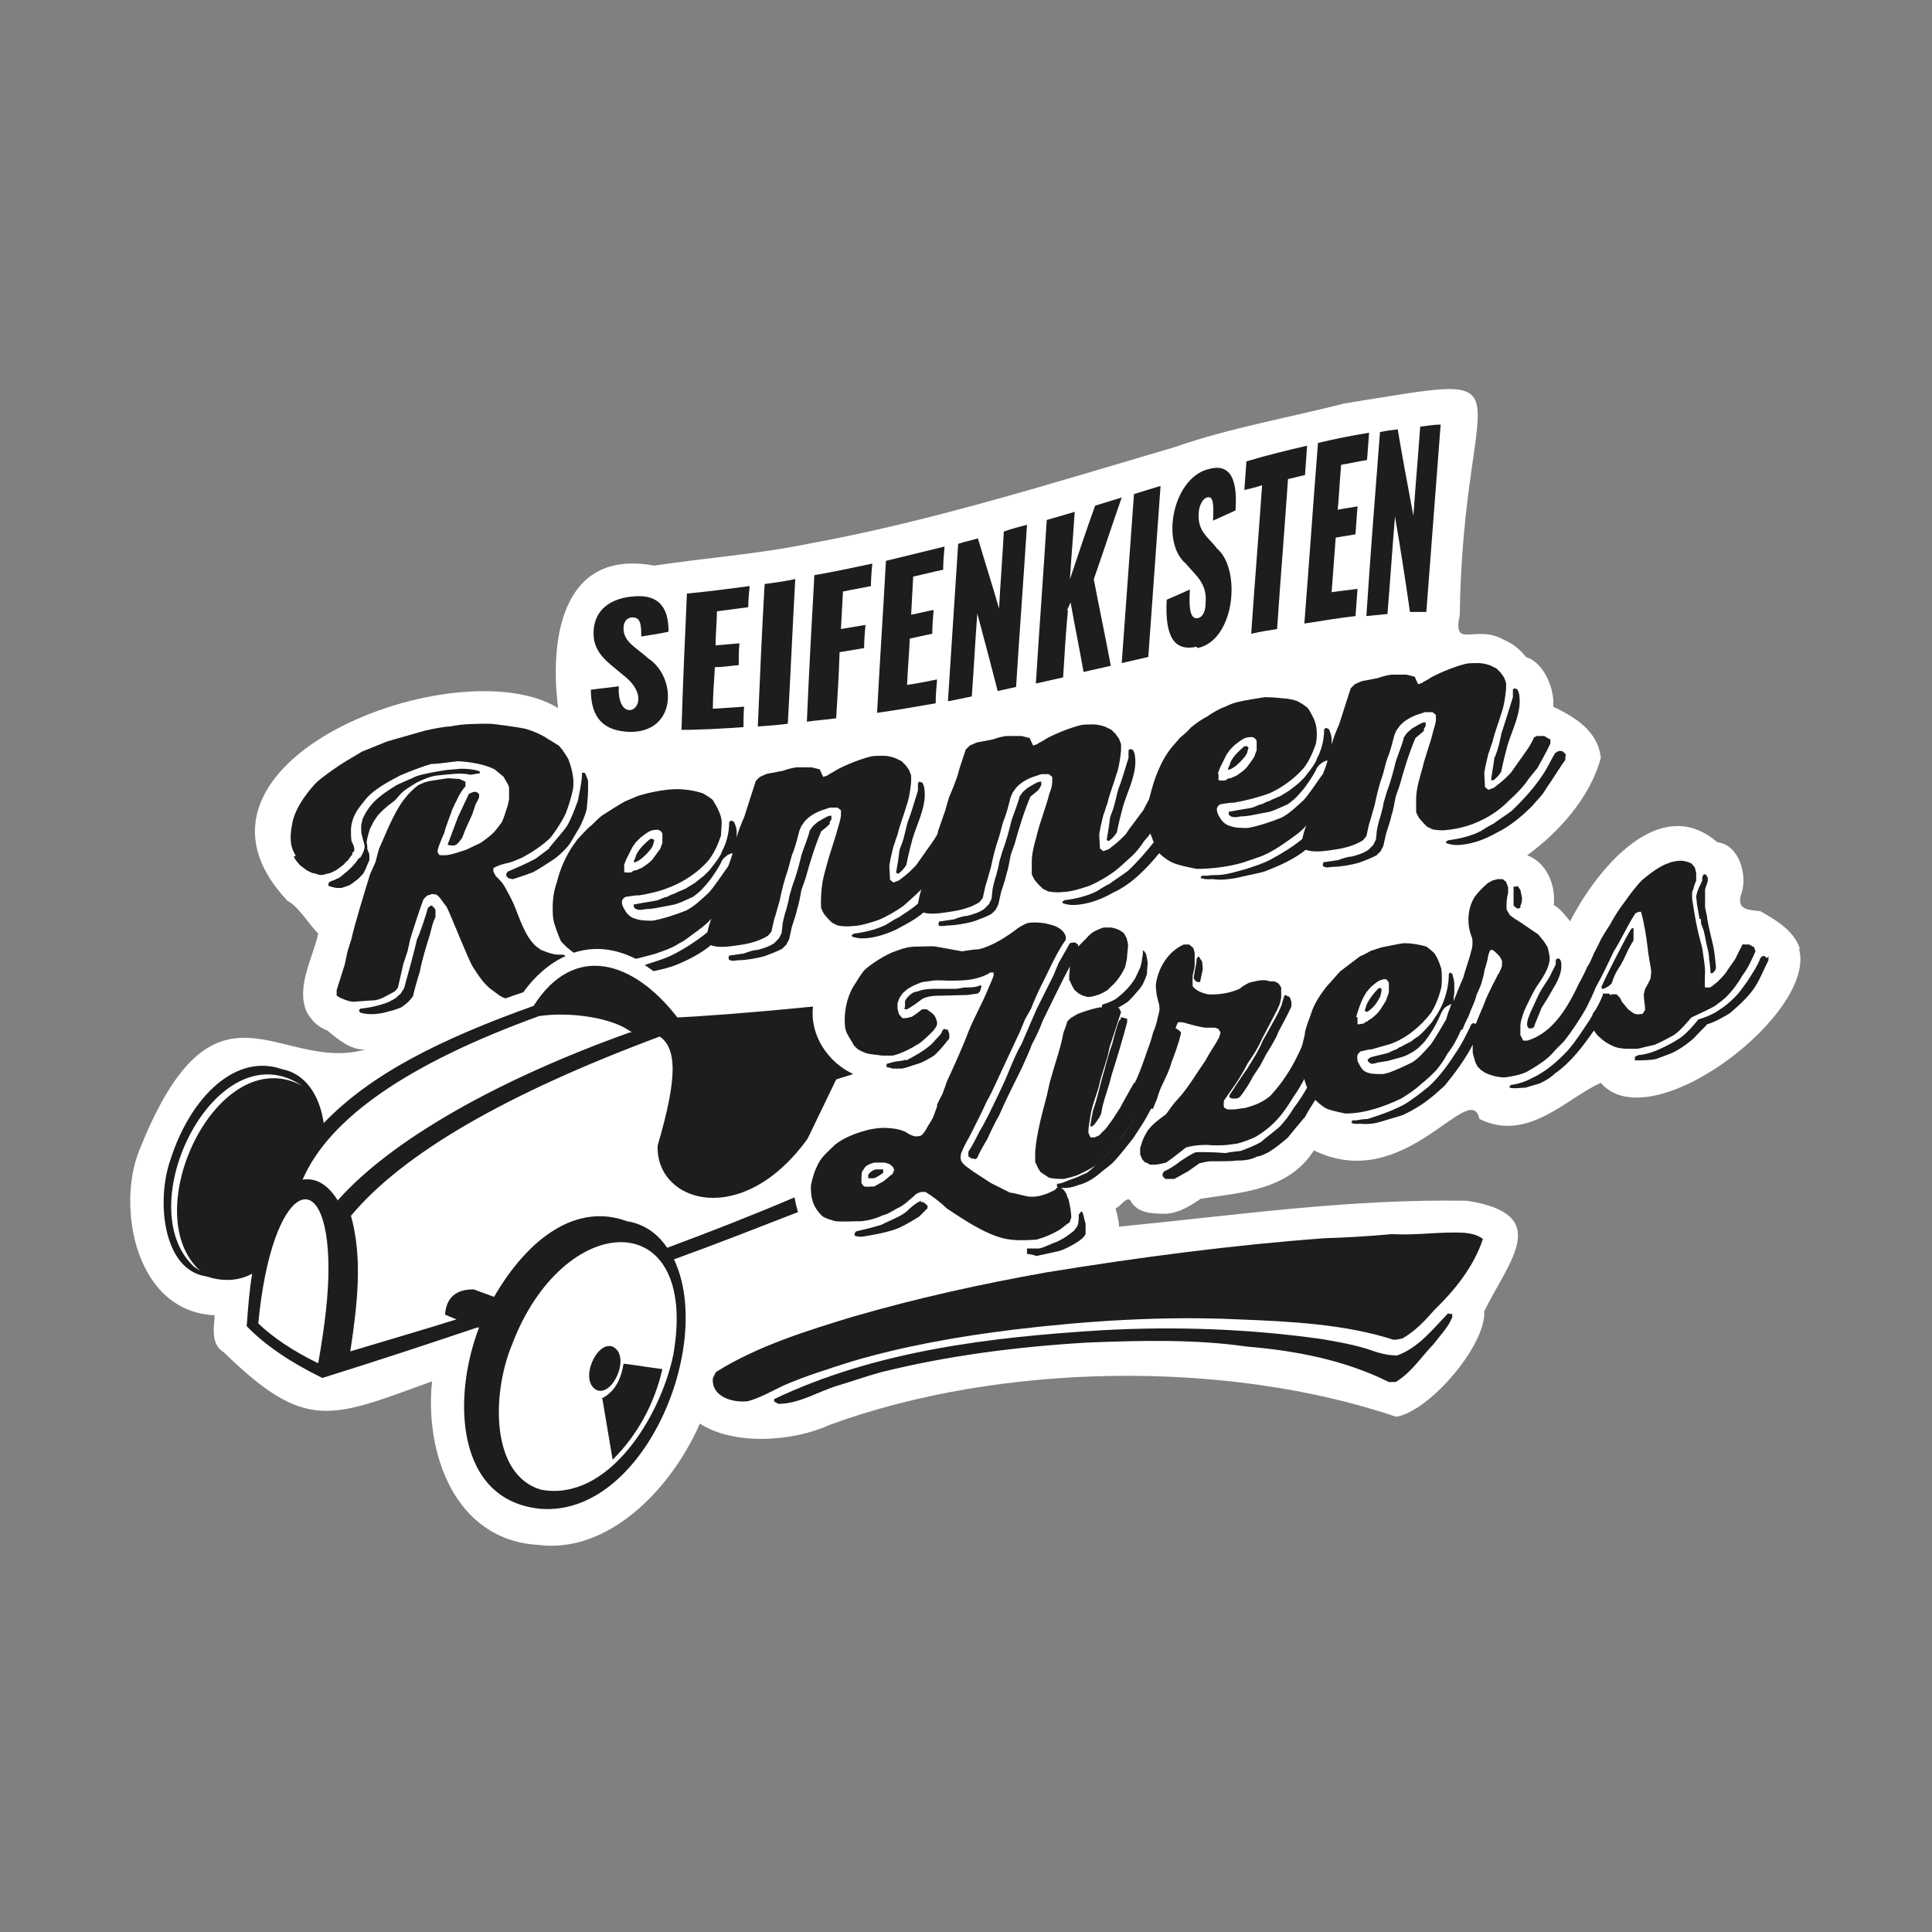 <?xml version="1.0" encoding="UTF-8"?>
<svg xmlns="http://www.w3.org/2000/svg" version="1.1" viewBox="0 0 283.5 283.5">
  <rect x="0" y="0" width="283.5" height="283.5" fill="#808080" stroke="none"/>
  <defs>
    <style>
      .cls-1 {
        fill: #1d1d1b;
      }

      .cls-2 {
        fill: #fff;
      }
    </style>
  </defs>
  <!-- Generator: Adobe Illustrator 28.7.2, SVG Export Plug-In . SVG Version: 1.2.0 Build 154)  -->
  <g>
    <g id="Ebene_1">
      <path class="cls-2" d="M264.1,139.2c-.8-2.6-3.5-4.2-5.8-5.5-2.1-.2-3.6-.3-2.7-2.8.8-2.7-.5-7-3.6-7.3-8.5-7.4-17.8,4.1-21.6,11.6-.7-.9-1.4-1.8-2.4-2.4.3-2.9-1-6.2-3.9-7.3,4.7-3.4,9.3-8.6,10.8-14.3-.4-3.9-3.8-6-7-7.5.3-2.1-1.1-6.4-4-7.3-.8-1.1-2-2-3.2-2.5-4.1-2.4-7.6,1.5-6.5-3.6.5-35.7,11.9-35.7-16.9-31.1-8.2,2.1-16.9,3.6-24.9,6.4h0c-17.7,5.2-35.7,10.9-53.8,14.2-7.3,1.5-15.4,2.1-22.6,3.2-14-2.6-15.3,11.6-14.1,20.9-14.7-9-59,7.9-39.7,28.3,1.6.8,3.1,3.4,4.5,4.8-.8,3.6-3.3,7.8-1.7,11.5.7,1.2,1.6,2.2,3,2.7,1.6,1.3,3.4,2.9,5.6,2.8-12.6,3.6-22.1-13.1-33.2,14.9-3.3,8.3-.5,23.6,11.1,24.1-.1,1.9-.6,4.2,1.3,5.4,12.1,11.8,15.7,9.7,30.6,4.3-1.1,10.3,3.2,23.3,15.6,24,10,1.3,19.3-7.8,23.7-17.8,5.1,3.3,13.8,2.6,19,.2,25.1-9.2,58.4-9.6,83.2-1.2,5-.9,13.2-10.6,12.9-15.5,3.7-7.5,10.1-14.2-2.5-16.2-17.4-.3-33.7,2.1-51.1,3.8,0-.9-.3-1.9-.5-2.7.7-.2,1.7-1.9,2.2-1.1.9,1.7,2.9,1.9,4.7,1.9,2.1.1,4-1.1,5.6-2.2,5.8-.9,12.9-1.2,16.6-7.1,13.4,6.6,22.9-10.7,24.3-4.6,7.1,3.5,12.8-3.1,17.8-5.3,7.3,8.5,31.7-10.2,29.1-19.6Z"/>
      <g>
        <path class="cls-1" d="M86.7,101.2c0,4.2,1.9,6.1,5.8,6.2,6.9,0,6.8-8.1,2.6-10.8-1.6-1.5-3.7-2.4-3.6-4.5,0-.7.4-1.5,1.3-1.5,1.2,0,1.3,1,1.3,2.8,1.3-.2,2.6-.4,4-.7,0-2.3-.5-5.5-4.9-5.2-3.6.2-6,2-6.1,5.2-.1,3.1,2,4.4,4.4,6.4,5.4,4.2-1,8.2-.7,1.6-1.3.2-2.6.3-4,.5Z"/>
        <path class="cls-1" d="M109.2,103.7c-1.5.1-3.1.2-4.6.3,0-2,.2-4.1.3-6.1,1.2,0,2.3-.2,3.5-.3,0-1.1,0-2.1.1-3.2-1.2.1-2.3.2-3.5.3,0-1.7.2-3.4.2-5,1.5-.2,3.1-.4,4.6-.6,0-1,.1-2.1.2-3.1-3,.4-6.1.8-9.2,1.1-.3,6.7-.6,13.3-.8,20,3,0,6.1-.2,9.1-.4,0-1,0-2.1.1-3.1Z"/>
        <path class="cls-1" d="M116.6,85c-1.5.3-2.9.5-4.4.7-.4,7-.7,13.9-1,20.9,1.5-.1,2.9-.2,4.4-.4.4-7.1.7-14.2,1.1-21.3Z"/>
        <path class="cls-1" d="M123.2,95.7c1.2-.2,2.4-.4,3.6-.6,0-1.1.1-2.3.2-3.4-1.2.2-2.4.4-3.6.6.1-1.8.2-3.7.3-5.5,1.4-.3,2.7-.5,4.1-.8,0-1.1.1-2.2.2-3.3-2.8.6-5.6,1.2-8.5,1.7-.4,7.2-.8,14.3-1.1,21.5,1.4-.2,2.9-.3,4.3-.5.2-3.2.4-6.5.5-9.7Z"/>
        <path class="cls-1" d="M137.5,99.7c-1.5.3-2.9.6-4.4.8.1-2.3.3-4.5.4-6.8,1.1-.2,2.2-.5,3.3-.7,0-1.2.1-2.3.2-3.5-1.1.2-2.2.5-3.3.7.1-1.9.2-3.7.3-5.6,1.5-.3,2.9-.7,4.4-1,0-1.1.1-2.3.2-3.4-2.9.7-5.7,1.4-8.6,2.1-.4,7.4-.9,14.8-1.3,22.3,2.9-.4,5.7-.9,8.6-1.4,0-1.1.1-2.3.2-3.4Z"/>
        <path class="cls-1" d="M143.4,90c1,3.7,2,7.5,3,11.4.9-.2,1.8-.4,2.7-.6.5-8,1.1-15.9,1.6-23.8-1.1.3-2.3.6-3.4,1-.2,3.8-.5,7.5-.7,11.3-1-3.5-2.1-6.9-3.1-10.3-1,.3-2,.5-2.9.8-.5,7.7-1,15.4-1.5,23.1,1.2-.2,2.4-.5,3.5-.7.3-4.1.5-8.1.8-12.1Z"/>
        <path class="cls-1" d="M156.6,89.5c.2-.4.3-.7.5-1.1.6,3.4,1.3,6.8,1.9,10.2,1.3-.3,2.7-.6,4-.9-.8-4.3-1.7-8.5-2.5-12.7,1.4-4,2.7-8,4.1-12-1.3.4-2.6.8-3.9,1.2-1.3,3.6-2.5,7.2-3.7,10.8.2-3.3.5-6.6.7-9.9-1.3.4-2.7.8-4.1,1.2-.5,8-1.1,16-1.6,24,1.3-.3,2.7-.6,4-.9.2-3.3.4-6.6.7-9.8Z"/>
        <path class="cls-1" d="M168.5,96.4c.6-8.4,1.2-16.8,1.8-25.1-1.3.4-2.6.8-3.9,1.2-.6,8.2-1.2,16.5-1.8,24.8,1.3-.3,2.6-.6,3.9-.9Z"/>
        <path class="cls-1" d="M175.7,95.1c5.5-1.1,6.5-11.5,2.9-14.6-1.3-1.7-2.9-2.5-2.7-5.2,0-.9.5-2.1,1.2-2.3,1-.3,1,1.1.9,3.4,1.1-.5,2.2-1,3.3-1.5.2-3,0-7.1-3.8-6.1-5.3,1.1-7.3,10.7-3.5,13.9,1.5,1.8,3.2,2.9,2.9,5.9,0,.9-.3,1.9-1.1,2.1-1,.2-1.4-.9-1.2-4.2-1.1.5-2.2,1-3.4,1.5-.3,5.6,1.2,7.6,4.4,6.9Z"/>
        <path class="cls-1" d="M183.6,93c1.3-.3,2.5-.5,3.8-.7.5-7.4,1.1-14.7,1.6-22,.8-.2,1.7-.4,2.5-.6.1-1.4.2-2.9.3-4.3-3,.7-5.9,1.4-8.9,2.3-.1,1.4-.2,2.8-.3,4.2.9-.2,1.7-.4,2.6-.7-.5,7.2-1.1,14.5-1.6,21.8Z"/>
        <path class="cls-1" d="M198.9,90.5c.1-1.4.2-2.7.3-4.1-1.3.2-2.5.3-3.8.5.2-2.7.4-5.3.6-8,1-.2,1.9-.3,2.9-.5.1-1.4.2-2.7.3-4.1-1,.2-1.9.3-2.9.5.2-2.2.3-4.4.5-6.6,1.3-.2,2.5-.5,3.8-.7.1-1.3.2-2.7.3-4-2.5.4-5,.9-7.5,1.5-.7,8.8-1.3,17.6-2,26.5,2.5-.4,5-.8,7.5-1.1Z"/>
        <path class="cls-1" d="M203.6,90c.4-4.7.7-9.5,1.1-14.2.8,4.6,1.5,9.2,2.2,14,.8,0,1.6,0,2.4,0,.7-9.2,1.4-18.4,2.1-27.5-1,0-2,.2-3,.3-.3,4.3-.7,8.7-1,13.1-.8-4.3-1.6-8.5-2.3-12.7-.8.1-1.7.2-2.6.4-.7,8.9-1.4,17.9-2,27,1-.1,2.1-.2,3.1-.3Z"/>
        <path class="cls-1" d="M63.2,132.9l-.4.3c-.3,1.1-1.1,3.6-1.6,4.6-.4,1.8-1.4,5.4-1.9,7.2,0,0-.5.8-.5.8l-.8.7-.9.5c-1.2.5-2.9.9-4.2,1l-.2.2v.2l.2.2c1.3.4,2.9.2,4.2-.2.5-.1,1.4-.4,1.8-.6.3-.2,1-.7,1.2-1,0,0,.5-.6.5-.6.2-.9.7-2.7,1-3.6.3-1.7,1-3.9,1.5-5.5.2-.8.4-1.8.8-2.5,0,0,0-.2,0-.3v-.8c-.1-.2-.4-.5-.5-.6h-.4Z"/>
        <path class="cls-1" d="M43.1,125.7c.2.4.7,1.1,1.1,1.4,0,0,.8.6.8.6l.8.4c.4,0,.9.3,1.3.3.2,0,.7-.1.9-.2.4,0,.9-.3,1.3-.5.3-.2,1-.7,1.2-.9.1-.2.5-.5.6-.6.1-.2.4-.6.6-.8v-.3c.2,0,.3-.3.3-.4,0-.4-.2-.9-.4-1.2-.1-.5-.1-1.2-.1-1.7,0-.8.3-1.8.7-2.5.2-.5,1.3-1.8,1.6-2.2,1.3-1.4,3.2-2.4,4.9-3.3,1.4-.6,3.2-1.3,4.6-1.7,1.1,0,2.8-.3,3.9-.4,1.7.1,3.8.4,5.4,1.2.3.3,1,.8,1.3,1.1.2.4.7,1.1.8,1.5,0,.5,0,1.4,0,1.8,0,0-.2.9-.2.9-.2.6-.6,2-.9,2.5-.3.4-.8,1.1-1.2,1.5-.5.5-1.3,1.1-1.9,1.5-.6.3-1.5.7-2.1,1-1,.3-2,.7-3,.8-.1,0-.4,0-.5,0-.1,0-.4,0-.5-.1l-.2-.4c0-.6.8-2.3,1-2.8.2-.9.9-2.6,1.2-3.5.5-1,1.1-2.5,1.9-3.3v-.7l-.9-.4c-.4,0-1.3-.1-1.7-.1,0,0-2.6.4-2.6.4l-.8.2-.9.4c-.7.5-1.6,1.4-2.1,2.1-1.5,1.9-2.7,5.1-3.7,7.3,0,0-.5,1.9-.5,1.9l-.8,1.8c-.4,1.3-2.5,8.1-2.7,9.4,0,0-.6,1.9-.6,1.9l-.4,1.9-1.2,3.8v.8c.1,0,.3.2.3.2.6.3,1.3.6,2,.7.4,0,2.6-.2,3-.2,1.1,0,2.2-.8,3.2-1.3.1-.1.4-.4.5-.6,0,0,.8-3.5.8-3.5l.6-1.8.4-1.8c.1-.4,1.8-5.7,2-5.9.1-.1.4-.4.5-.5.1,0,.5-.1.6-.2.3,0,.7,0,.9.2.5.4.9,1.2,1.3,1.6.6,1.1,3.2,7.8,3.9,8.9.7,1.1,1.6,2.5,2.7,3.3.6.4,1.3,1.1,2.1,1.3.8-.3,1.7-.6,2.6-.9,1.6-2.3,3.9-4.3,6.2-5.3l-.3-.2c-.4,0-1,0-1.5-.1-.5-.1-1.3-.4-1.8-.6,0,0-.7-.5-.7-.5-1.7-1.5-2.5-4.3-3.3-6.2-.2-.5-1.3-2.6-1.6-3-.2-.3-.8-.9-1.1-1.2,0-.1-.2-.4-.3-.6v-.5c.6-.4,1.7-.7,2.3-.8.4-.1,1.3-.5,1.8-.7,1.4-.7,3.2-1.9,4.3-3,.7-.9,1.7-2.4,2.2-3.5.4-1,.9-2.6,1.1-3.7.2-1.4-.2-3-.7-4.3-.2-.4-.7-1.1-.9-1.4,0,0-.5-.6-.5-.6-.4-.2-1.1-.7-1.5-.9-.8-.6-2.2-1.2-3.2-1.5-.5-.2-4.9-.8-5.5-.8-1.7,0-4,0-5.7.4-.9,0-2.8.4-3.7.6,0,0-5.6,1.6-5.6,1.6l-3.7,1.5-2.5,1.5c-1,.6-2.4,1.6-3.3,2.3-.4.3-1.1.9-1.4,1.3-1.2,1.4-2.4,3.1-2.9,4.9-.3,1.4-.6,3.1,0,4.5l.4.8Z"/>
        <path class="cls-1" d="M52.6,126c-.5.8-1.4,1.7-2.2,2.3-.3.3-.7.6-1.1.7-.2.2-.6.2-.9.4l-.2.2c0,0,0,.3,0,.4.4.1.9.3,1.3.3h.6s.9-.3.9-.3c.2,0,.9-.5,1.1-.7.4-.2.8-.7,1.2-1.1l.4-.8c.1-.3.4-.9.5-1.2,0,0,0-.7,0-.7,0-.2-.2-.7-.3-.9,0-.2,0-.7-.1-.9,0-.5.3-1.5.5-2.1,0,0,.5-1,.5-1l.6-.9c.4-.5,1.5-1.5,2.1-1.9,0,0,.5-.4.5-.4l.7-.8c.6-.7,1.7-1.3,2.5-1.8.8-.4,2-.9,2.9-1,1.2-.1,3.7-.5,4.9-.1l1.2-.2h.2c0-.1,0-.3,0-.3h0c-.7-.3-1.9-.4-2.7-.4l-2.3.2c-1.2.2-3.1.5-4.3.9-.6.3-2.3,1-2.9,1.3-.8.5-1.9,1.2-2.6,1.8-1,.8-1.9,2-2.4,3.2,0,0-.2.9-.2.9v.8c0,.6.4,1.6.5,2.2,0,.2,0,.5-.1.6,0,.3-.4.9-.5,1.1Z"/>
        <path class="cls-1" d="M69.9,116.2h-.3c-.2,0-.6.2-.8.3-.2.4-1.4,3-1.6,3.4l-1.5,4h0c0,.2.6.1.7.2,0,0,.6-.1.6-.2.3-.2.6-.7.8-.9l.5-1.3,1-2.2.5-1.5c.1-.2.4-.7.5-1,0-.1,0-.4,0-.5,0,0-.3-.2-.4-.3h-.1Z"/>
        <path class="cls-1" d="M80.6,124.5c-.5.4-1.5,1.1-2,1.5-1.1.6-2.9,1.4-4.1,1.9l-.2.3v.4c.1,0,.1,0,.1,0l.2.3h.3c0,.1.4.1.4.1.6-.2,2.4-.8,2.9-1,.6-.3,2.3-1.4,2.9-1.8.8-.5,1.7-1.4,2.3-2.1.4-.5,1.2-2,1.6-2.6.4-.8.9-1.9,1.1-2.8,0,0,.1-1.2.1-1.2.1-.6.1-2.2.1-2.9-.1-.3-.3-.9-.5-1.2h-.2c0,0-.2,0-.2,0v.2c0,1.1-.4,2.8-.6,3.9-.4,1.1-1,2.7-1.6,3.7-.6.9-1.9,2.3-2.6,3.2Z"/>
        <path class="cls-1" d="M84.5,123.5c-1.3,1.7-2.3,3.9-2.8,6-.4,1.1-.6,2.4-.6,3.6,0,.8,0,1.8.3,2.6.2.7.6,1.7.9,2.4.5.6,1.3,1.3,1.9,1.7,3.1-1,6.1-.6,9.1.9.8-.2,2-.5,2.7-.7,1.2-.4,2.7-.9,3.7-1.6.5-.2,1.3-.8,1.8-1.2,1-.7,2.1-1.5,2.9-2.4-.2.4-.5,1.5-.6,2-1.6,1.3-3.6,2.6-5.5,3.5-1.1.5-2.5.9-3.7,1.3.4.3.9.6,1.3.9,1-.2,2.3-.5,3.3-.9,1.7-.7,3.7-1.7,5.1-2.9,1.4.5,3.3.1,4.7-.1,1.2-.2,2.6-.6,3.7-1.3l.5-.6.4-1.8c.2-.5.6-2.1.8-2.7.3-1.5.7-3.1,1.2-4.5.2-.6.5-2.1.8-2.7.3-.8.6-1.9.8-2.7,0-.2.3-.9.4-1.1,0,0,.5-.7.5-.7.7-.8,1.8-1.4,2.8-1.7,0,0,.9-.3.9-.3h1.1c0,0,.5.4.5.4v.8c-.1.8-.5,1.9-.7,2.7-.3,1-.8,2.5-1.1,3.5-.3,1.1-.7,2.4-.9,3.5-.2,1.2-.3,2.7-.2,3.9,0,0,.4.8.4.8l.6.7.6.6.8.4c.5.1,1.5.2,2,.1,1.3,0,2.8-.5,4-.9,1.2-.5,2.6-1.3,3.7-2.1.8-.7,1.8-1.6,2.6-2.4-.2.6-.4,1.5-.5,2.1-.8.7-1.9,1.4-2.8,2-.5.2-1.4.8-1.9,1.1-1.4.7-3.1,1.1-4.7,1.3l-.3.2v.2c.4.2,1.1.3,1.5.3,1.7,0,3.5-.6,5-1.3,1.3-.7,2.9-1.5,4-2.5,1.3.4,3.1,0,4.5-.2,1.2-.2,2.6-.6,3.7-1.3l.5-.6.4-1.8c.2-.5.6-2.1.8-2.7.3-1.5.7-3.1,1.2-4.5.2-.6.5-2.1.8-2.7.3-.8.6-1.9.8-2.7,0-.2.3-.9.4-1.1,0,0,.5-.7.5-.7.7-.8,1.8-1.4,2.8-1.7,0,0,.9-.3.9-.3h1.1c0,0,.5.4.5.4v.8c0,.4-.2,1.2-.4,1.6-.5,2-1.4,4.2-1.9,6.3-.3,1.1-.7,2.5-.7,3.7,0,.5,0,1.4,0,1.9,0,0,.4.8.4.8l.6.7.6.6.8.4c.5.1,1.5.2,2,.1,1.3,0,2.8-.5,4-.9,1.2-.5,2.6-1.3,3.7-2.1.8-.6,1.7-1.5,2.4-2.1.7-.6,1.5-1.6,2-2.4.1-.1.8-.9.9-1.1.1.3.4,1,.5,1.3-1.1,1.4-2.5,3-3.8,4.2-.8.6-1.9,1.3-2.7,1.9-.5.2-1.4.8-1.9,1.1-1.4.7-3.1,1.1-4.7,1.3l-.3.2v.2c.4.2,1.1.3,1.5.3,2,0,4.2-.8,5.9-1.8,2.7-1.2,5-3.6,6.8-5.8.5.5,1.3,1.1,2,1.4.9.4,2.5.7,3.5.9,2.2,0,4.6-.3,6.7-.9.9-.3,2.1-.7,2.9-1,1.2-.5,2.5-1.3,3.6-2.1,1-.7,2.2-1.5,2.9-2.4-.2.4-.5,1.5-.6,2-1.3,1.1-3.1,2.2-4.6,3-1.1.6-2.4,1-3.6,1.4-1.1.3-3,.9-4.2.9-.4,0-1.1,0-1.5.1-.2,0-.6,0-.8,0l-.2.2v.2c0,0,.2,0,.2,0h.1c.4.2,1,.1,1.5.1,1.1.2,2.5,0,3.6-.2.7-.2,3.3-.7,3.9-.9,2.1-.8,4.4-1.8,6.1-3.2,1.4.5,3.3.1,4.7-.1,1.2-.2,2.6-.6,3.7-1.3l.5-.6.4-1.8c.2-.5.6-2.1.8-2.7.3-1.5.7-3.1,1.2-4.5.2-.6.5-2.1.8-2.7.3-.8.6-1.9.8-2.7,0-.2.3-.9.4-1.1,0,0,.5-.7.5-.7.7-.8,1.8-1.4,2.8-1.7,0,0,.9-.3.9-.3h1.1c0,0,.5.4.5.4v.8c0,.4-.3,1.2-.4,1.6-.4,1.8-1.2,3.7-1.6,5.5-.4,1.4-.9,3-.9,4.5,0,.5,0,1.4,0,1.9,0,0,.4.8.4.8l.6.7.6.6.8.4c.5.1,1.5.2,2,.1,3.5-.3,6.9-1.9,9.3-4.4,1-.9,2.1-2,2.8-3.1.3-.4,1-1.2,1.3-1.6.6-1.1,1.4-2.5,1.9-3.6v-.6c-.1,0-.9-.5-.9-.5h-.9c0-.1-.6.2-.6.2-.2.5-.7,1.4-1,1.8-.3.4-.9,1.3-1.2,1.7-.3.4-.9,1.3-1.2,1.7l-.8.8c-.4.4-1.3,1.1-1.7,1.4,0,0-.8.3-.8.3l-.5-.4c0-.5-.1-1.5-.1-2.1,0,0,.2-1.1.2-1.1l.4-1.7c.2-.4.4-1.3.6-1.7.3-1.4.9-2.8,1.3-4.2.4-1.1.6-2.5.7-3.6,0,0,0-.9,0-.9l-.3-.8-.5-.7-.6-.6-.8-.4c-.4-.2-1.3-.4-1.8-.4-.5,0-1.5,0-1.9.1-1.6.4-3.6,1.2-5.1,2-.2.2-1.1.6-1.3.8,0,0-.6.2-.6.2-.1-.2-.4-.8-.5-1.1l-1.2-.3c-.5,0-1.5,0-2.1,0-.5,0-1.6.3-2.1.5l-2.1.4c-.3,0-1,.4-1.3.5l-.6.6c-.5,1.5-1.2,3.8-1.7,5.3-.4.9-.9,2.1-1.1,3v-.9c0-.4-.2-1-.4-1.4l-.4-.2-.3.2c0,1.1-.2,2.3-.6,3.3-.1.4-.5,1-.6,1.4-.4.8-1.1,1.6-1.7,2.4-.2.2-.6.6-.8.8-.4.3-1,.8-1.4,1.1-.3.2-1,.6-1.3.8-.5.2-1.4.6-1.8.8-.2,0-.7.3-.9.4-.3,0-1.1.4-1.4.5-.3.1-2.4.4-2.8.5-.1,0-.4.1-.5.1h-.2c0,.1,0,.4,0,.4.4.6,1.2.4,1.8.3.4,0,1.3-.1,1.7-.2.5-.1,1.6-.3,2.1-.4.2,0,1.1-.3,1.3-.4.5-.2,1.3-.6,1.8-.8.4-.3.9-.7,1.2-1,.3-.3,1-1.1,1.3-1.5.5-.7,1.2-1.7,1.6-2.5.1-.4.5-.8.8-1,.2-.2.7-.4.9-.4,0,.1-.6,1.9-.7,2,0,0-.3.4-.3.4-.7,1-1.7,2.5-2.5,3.4-1,.9-2.1,2-3.3,2.6-1.5.6-3.3,1.2-4.9,1.5-.8,0-1.9,0-2.6-.3-.5-.1-1-.5-1.3-.9-.3-.5-.8-1.2-.6-1.8l.2-.3.3-.2c.2,0,1.8-.3,1.9-.2,1.7-.3,3.7-.8,5.3-1.4,1.8-.8,3.7-2.2,5-3.7.8-1,1.4-2.4,1.8-3.6.2-1.1.2-2.5-.3-3.6-.2-.4-.6-1.2-.9-1.6-.3-.3-1.1-.8-1.5-1-.5-.2-1.4-.4-1.9-.4-.8-.1-2-.2-2.9-.2-.7.1-3.2.5-3.9.7-.5.1-1.4.4-1.9.7-.9.3-1.9.9-2.6,1.4-.8.4-1.8,1.1-2.5,1.7-.3.4-1.1,1.1-1.5,1.4,0,0-1.3,1.5-1.3,1.5-1.2,1.5-2,3.3-2.6,5.1-.2.7-.5,1.7-.7,2.5-.2.4-.7,1.3-.9,1.7-.6.7-1.3,1.8-1.9,2.5,0,0-.6.9-.6.9l-.8.8c-.4.4-1.3,1.1-1.7,1.4,0,0-.8.3-.8.3l-.5-.4c0-.5-.1-1.5-.1-2.1,0,0,.2-1.1.2-1.1l.4-1.7c.2-.4.4-1.3.6-1.7.3-1.4.9-2.8,1.3-4.2.4-1.1.6-2.5.7-3.6,0,0,0-.9,0-.9l-.3-.8-.5-.7-.6-.6-.8-.4c-.4-.2-1.3-.4-1.8-.4-.5,0-1.5,0-1.9.1-1.6.4-3.6,1.2-5.1,2-.2.2-1.1.6-1.3.8,0,0-.6.2-.6.2-.1-.2-.4-.8-.5-1.1l-1.2-.3c-.5,0-1.5,0-2.1,0-.5,0-1.6.3-2.1.5l-2.1.4c-.3,0-1,.4-1.3.5l-.6.6c-.2.7-1,2.9-1.1,3.5-.3,1-.9,2.5-1.3,3.4-.3.8-.5,1.9-.8,2.6l-.9,2.6v.2c-.5,1-1.4,2.1-2,3-.3.4-.9,1.3-1.2,1.7,0,0-.8.8-.8.8-.4.4-1.3,1.1-1.7,1.4,0,0-.8.3-.8.3l-.5-.4c0-.5-.1-1.5-.1-2.1,0,0,.2-1.1.2-1.1l.4-1.7c.2-.4.4-1.3.6-1.7.3-1.4.9-2.8,1.3-4.2.4-1.1.6-2.5.7-3.6,0,0,0-.9,0-.9l-.3-.8-.5-.7-.6-.6-.8-.4c-.4-.2-1.3-.4-1.8-.4-.5,0-1.5,0-1.9.1-1.6.4-3.6,1.2-5.1,2-.2.2-1.1.6-1.3.8,0,0-.6.2-.6.2-.1-.2-.4-.8-.5-1.1l-1.2-.3c-.5,0-1.5,0-2.1,0-.5,0-1.6.3-2.1.5l-2.1.4c-.3,0-1,.4-1.3.5l-.6.6c-.5,1.5-1.2,3.8-1.7,5.3-.4.9-.9,2.1-1.1,3v-.9c0-.4-.2-1-.4-1.4l-.4-.2-.3.2c0,1.1-.2,2.3-.6,3.3-.1.4-.5,1-.6,1.4-.4.8-1.1,1.6-1.7,2.4-.2.2-.6.6-.8.8-.4.3-1,.8-1.4,1.1-.3.2-1,.6-1.3.8-.5.2-1.4.6-1.8.8-.2,0-.7.3-.9.4-.3,0-1.1.4-1.4.5-.3.1-2.4.4-2.8.5-.1,0-.4.1-.5.1h-.2c0,.1,0,.4,0,.4.4.6,1.2.4,1.8.3.4,0,1.3-.1,1.7-.2.5-.1,1.6-.3,2.1-.4.2,0,1.1-.3,1.3-.4.5-.2,1.3-.6,1.8-.8.4-.3.9-.7,1.2-1,.3-.3,1-1.1,1.3-1.5.5-.7,1.2-1.7,1.6-2.5.1-.4.5-.8.8-1,.2-.2.7-.4.9-.4,0,.1-.6,1.9-.7,2,0,0-.3.4-.3.4-.7,1-1.7,2.5-2.5,3.4-1,.9-2.1,2-3.3,2.6-1.5.6-3.3,1.2-4.9,1.5-.8,0-1.9,0-2.6-.3-.5-.1-1-.5-1.3-.9-.3-.5-.8-1.2-.6-1.8l.2-.3.3-.2c.2,0,1.8-.3,1.9-.2,1.3-.2,3.1-.6,4.3-1.1,2.2-.8,4.5-2.3,6-4.1.8-1,1.4-2.4,1.8-3.6,0-.5.1-1.4.1-1.9,0-1.1-.7-2.3-1.3-3.3-.3-.3-1.1-.8-1.5-1-1.2-.4-2.6-.6-3.8-.6-1.7,0-4.2.5-5.7,1-.5.2-1.4.6-1.9.8-1.1.6-2.3,1.4-3.4,2.1-.4.3-1.1,1-1.5,1.4-.6.4-1.6,1.6-2.1,2.1ZM178.7,113.5c.2-.4.3-.9.5-1.2.2-.4.6-1.2.8-1.6,0,0,.5-.7.5-.7l.7-.7c.4-.3,1-.8,1.5-1,.3-.1.8-.2,1.2-.1l.3.2.2.3v.4c0,.2,0,.8,0,1,0,0-.2.5-.2.5,0,.2-.2.5-.3.7-.2.3-.6.8-.8,1.1-.4.6-1.2,1.1-1.8,1.5-.2,0-.6.3-.8.3-.2,0-.5.1-.6.3-.2,0-.7.1-.9,0h-.2c0-.4,0-.8,0-1ZM91.5,127.1c.2-.4.3-.9.5-1.2.2-.4.6-1.2.8-1.6,0,0,.5-.7.5-.7l.7-.7c.4-.3,1-.8,1.5-1,.3-.1.8-.2,1.2-.1l.3.2.2.3v.4c0,.2,0,.8,0,1,0,0-.2.5-.2.5,0,.2-.2.5-.3.6-.2.3-.6.8-.8,1.1-.4.6-1.2,1.1-1.8,1.5-.2,0-.6.3-.8.3-.2,0-.5.1-.6.3-.2,0-.7.1-.9,0h-.2c0-.4,0-.8,0-1Z"/>
        <path class="cls-1" d="M93.3,126.5c.9-.4,1.6-1.2,2.2-1.9,0,0,.3-.5.3-.5,0-.2.2-.6.2-.8l-.2-.2c0,0-.3,0-.4,0-.8.7-1.7,1.5-2.1,2.5,0,.3-.3.6-.3.9h0c0,.1.2,0,.2,0Z"/>
        <path class="cls-1" d="M121.7,120.7c0,0,.3-.4.3-.5v-.5c-.1,0-.2,0-.2,0-.4,0-1.4.7-1.8.9,0,0-.7.6-.7.6l-.5.7c-.1.7-1,2.9-1.2,3.6-.3,1.3-.8,3.1-1.3,4.4-.1.4-.4,1.3-.5,1.7,0,.4-.3,1.3-.4,1.8-.2.5-.6,2-.6,2.6,0,0-.1.9-.1.9l-.4.8-.7.7c-.7.5-1.7.8-2.5,1-.5,0-1.4.3-1.9.5l-2,.3h-.2c0,.1-.1.4-.1.4,0,.1.1.3.2.3h.1c.2.2.9,0,1.2,0,1.1,0,2.8-.3,3.8-.6.8-.3,1.9-.7,2.6-1.1l.6-.6.4-.8.4-1.8c.2-.6.7-2.1.8-2.7.2-.5.5-2.1.6-2.7,0,0,.6-1.7.6-1.7.6-2.2,1.4-4.8,2.3-6.9.2-.2,1.2-.9,1.3-1.2Z"/>
        <path class="cls-1" d="M134.3,117.3c-.3,1-.7,2.3-1.1,3.3-.3,1-.5,2.3-.9,3.3,0,0-.3.8-.3.8l-.2,1.5-.3,1.8h0c0,.1.2.2.3.2.1,0,.5-.4.6-.5.2-.2.5-.6.6-.8.2-1.1.6-2.7.9-3.8.6-2,1.7-4.1,1.8-6.3,0-.6,0-1.5-.4-2h-.1c0,0-.3-.1-.3-.1l-.2.2c0,.3,0,.8,0,1.1,0,0-.4,1.3-.4,1.3Z"/>
        <path class="cls-1" d="M137.9,135.8c.2.2,1,0,1.2,0,1.1,0,2.7-.3,3.8-.6.8-.3,1.9-.7,2.6-1.1l.6-.6.4-.8.4-1.8c.2-.6.7-2.1.8-2.7.2-.5.5-2.1.6-2.7,0,0,.6-1.7.6-1.7.6-2.2,1.4-4.8,2.3-6.9l1.1-.9c.2-.2.4-.6.5-.8v-.5c-.1,0-.2,0-.2,0-.4,0-1.4.7-1.8.9,0,0-.7.6-.7.6l-.5.7c-.1.7-1,2.9-1.2,3.6-.3,1.3-.8,3.1-1.3,4.4-.1.4-.4,1.3-.5,1.7,0,.4-.3,1.3-.4,1.8-.2.5-.6,2-.6,2.6,0,0-.1.9-.1.9l-.4.8-.7.7c-.7.5-1.7.8-2.5,1-.5,0-1.4.3-1.9.5l-2,.3h-.2c0,.1-.1.4-.1.4,0,.1.1.3.2.3h.1Z"/>
        <path class="cls-1" d="M165.2,112.5c-.3,1-.7,2.3-1.1,3.3-.3,1-.5,2.3-.9,3.3,0,0-.3.8-.3.8l-.2,1.5-.3,1.8h0c0,.1.2.2.3.2.1,0,.5-.4.6-.5.2-.2.5-.6.6-.8.2-1.1.6-2.7.9-3.8.6-2,1.7-4.1,1.8-6.3,0-.6,0-1.5-.4-2h-.1c0,0-.3-.1-.3-.1l-.2.2c0,.3,0,.8,0,1.1,0,0-.4,1.3-.4,1.3Z"/>
        <path class="cls-1" d="M180.5,112.9c.9-.4,1.6-1.2,2.2-1.9,0,0,.3-.5.3-.5,0-.2.2-.6.2-.8l-.2-.2c0,0-.3,0-.4,0-.8.7-1.7,1.5-2.1,2.5,0,.3-.3.6-.3.9h0c0,.1.2,0,.2,0Z"/>
        <path class="cls-1" d="M219.3,111.1c-.1.9-.4,2.5-.5,3.4,0,0,.2,0,.3,0,.1,0,.5-.4.6-.5.2-.2.5-.6.6-.8.2-1.1.6-2.7.9-3.8.6-2,1.7-4.1,1.8-6.3,0-.6,0-1.5-.4-2h-.1c0,0-.3-.1-.3-.1l-.2.2c0,.3,0,.8,0,1.1,0,0-.4,1.3-.4,1.3-.4,1.3-.9,2.8-1.3,4.1-.2,1.1-.5,2.3-.9,3.3Z"/>
        <path class="cls-1" d="M208.9,107c0,0,.3-.4.3-.5v-.5c-.1,0-.2,0-.2,0-.4,0-1.4.7-1.8.9,0,0-.7.6-.7.6l-.5.7c-.1.7-1,2.9-1.2,3.6-.3,1.3-.8,3.1-1.3,4.4-.1.4-.4,1.3-.5,1.7,0,.4-.3,1.3-.4,1.8-.2.5-.6,2-.6,2.6,0,0-.1.9-.1.9l-.4.8-.7.7c-.7.5-1.7.8-2.5,1-.5,0-1.4.3-1.9.5l-2,.3h-.2c0,.1-.1.4-.1.4,0,.1.1.3.2.3h.1c.2.2.9,0,1.2,0,1.1,0,2.8-.3,3.8-.6.8-.3,1.9-.7,2.6-1.1l.6-.6.4-.8.4-1.8c.2-.6.7-2.1.8-2.7.2-.5.5-2.1.6-2.7,0,0,.6-1.7.6-1.7.6-2.2,1.4-4.8,2.3-6.9.2-.2,1.2-.9,1.3-1.2Z"/>
        <path class="cls-1" d="M221.8,119c-.8.6-1.9,1.3-2.7,1.9-.5.2-1.4.8-1.9,1.1-1.4.7-3.1,1.1-4.7,1.3l-.3.2v.2c.4.2,1.1.3,1.5.3,2,0,4.2-.8,5.9-1.8,1.9-.9,3.7-2.4,5.2-3.9,0,0,1.5-1.7,1.5-1.7.3-.4.9-1.4,1.2-1.8.4-.6,1.3-2,1.7-2.6,0,0,.5-.7.5-.7v-.5c.1,0,0-.4,0-.4-.1-.1-.4-.3-.5-.4h-.5s-.5.3-.5.3c-.5.8-1,1.9-1.5,2.7-1.3,2.1-3.1,4.1-4.9,5.8Z"/>
        <path class="cls-1" d="M88.4,205.3c.4,2.5,1.1,6.4,1.5,8.9,3.6-3.6,6.1-8.1,7.3-13.3-1.7-.2-4-.6-5.7-.8-.4,2.5-1.4,4.2-3.2,5.1Z"/>
        <path class="cls-1" d="M89.9,197.6c-2.4-.9-5,5.1-2.3,6.4,2.4.9,5-5.1,2.3-6.4Z"/>
        <path class="cls-1" d="M117.1,177.9c-.2-.7-.4-1.5-.5-2.2-6.1,2.6-12.5,5.1-18.7,7.4-1.4-2.1-3.4-3.5-5.9-3.9-7.3-2.7-14.4,2.3-19.5,11.1l-3-1.1c-2.6,0-4,1.2-4.2,3.7,0,0,1.6.7,1.7.7-5.1,1.6-10.3,3.1-15.6,4.7,1.1-7.2,1.8-13.8.1-19.9,7.7-9.2,22.8-17.9,45.3-26.3,1.2.8,1.9,2.3,1.9,4.8,0,2.5-.7,6.1-2.2,11.2-.3,8.4,12.4,12.3,22-1,0,0,4.2-8.7,4.2-8.7.8-.3,1.7-.5,2.5-.8-3.7-1.7-6.4-5.7-5.9-9.9-10,1-17.5,1.5-19.9,1.6h0c-6.5-8.4-15.2-11-21.1-1.7-13.7,4.9-23.9,10-30.8,17.2-.6-4.2-2.8-7.3-6.1-7.9-6.7-2.4-13.4,3.9-16.4,13.3-2.1,6-1.1,16.2,5.3,17.1,2.1.7,4.5.8,6.7-.4-.4,2.4-.6,4.9-.8,7.7,2.7,2.8,6.4,5.3,11.1,7.6,8-2.5,15.6-5,22.7-7.4h.3c-4,10.4-3.4,25.4,9,26.6,15.1,1.2,25.6-24,19.6-36.6,6.6-2.4,12.7-4.8,18.1-6.9ZM29.4,186.5c-.3-.2-.6-.4-.9-.6-9.7-8.9,3.3-35,15.8-26.6-12.4-6.6-24.4,18.7-14.9,27.2ZM46.6,200c-3.7-1.8-6.6-3.8-8.7-5.8,2-21.1,10.3-24,10.3-8,0,3.6-.5,8.2-1.5,13.8ZM49.6,176.2c-1.5-2.4-3.2-3.4-5.2-3.1,3.9-9,15.4-17,34.7-24,4.7-.7,11,.3,13.6,2.4,0,0-.2,0-.3,0-19,6.8-34.8,15.6-42.8,24.6ZM98.8,198.8c-1.9,9.2-9.6,21.6-19.4,19.8-7.5-2.2-7.2-14.2-4.3-21.2,7.5-20,27.6-20.8,23.7,1.4Z"/>
        <path class="cls-1" d="M135.2,176.2c-.7.2-1.7,1.1-2.2,1.6-.8.7-2.7,1.4-3.6,1.9-.9.3-2.9.8-3.8,1l-.2.3v.3c.8.4,1.9,0,2.7-.1,1.1-.2,2.5-.5,3.5-.9.6-.2,2-1,2.5-1.3,0,0,.8-.5.8-.5.3-.3.9-.9,1.2-1.2v-.4c0,0-.6-.5-.6-.5h-.4Z"/>
        <path class="cls-1" d="M154.8,174.6c-1.1.6-2.4,1.1-3.7,1-.9-.1-2-.5-2.9-.6,0,0-2.8-1.4-2.8-1.4l-2.6-1.7c-.5-.4-1.6-1-1.8-1.7,0-.2-.1-.5,0-.7,0-.1,0-.3.1-.4.2-.6.8-1.7,1.1-2.2.8-1.6,1.9-3.7,2.6-5.3.7-1.1,2.2-4.6,2.8-5.8,0,0,2.1-4.5,2.1-4.5l.7-1.7.9-1.6c.3-.8,1-2.4,1.4-3.2,1-1.9,2.4-5.2,3.7-6.9v-.4c-.2-1-1.3-1.6-2.2-1.8-.9-.3-2.2-.4-3.1-.3-.5,0-1.2.5-1.6.7-1.7,1.3-3.8,2.7-5.9,3.2-.6,0-1.9.2-2.4.3-1.2-.2-2.7-.5-3.9-.7-.7-.1-1.7,0-2.4,0-.6,0-1.4,0-2,.2-.6.1-1.5.5-2.1.7-1.3.6-2.9,1.6-3.9,2.5-.5.5-1.3,1.9-1.7,2.5-1,1.7-1.4,3.9-1.2,5.8,0,.9.9,2,1.3,2.8,0,0,.5.5.5.5.4.3,1.1.6,1.5.7.3.1,1.7.2,2.1.3,0,0,.8,0,.8,0h.8c1.3-.3,2.8-1.1,3.9-1.8.6-.4,1.5-1.3,2-1.8.3-.4.7-.8.6-1.3-.1-.5-.3-1-.7-1.3-.2-.2-.6-.4-.8-.6-.1,0-.4,0-.6,0-.2,0-.8.6-1,.7l-.6.4-.8.2h-.6c0,0-.5-.6-.5-.6l-.2-.8c0-.2,0-.6,0-.8,0,0,.3-.8.3-.8,0,0,.5-.7.5-.7l.7-.6c.2-.1.5-.3.7-.4.4-.2,1.1-.5,1.5-.6,0,0,1.5-.2,1.5-.2.6-.1,1.8,0,2.3,0,1.2,0,2.7,0,3.9-.3.4-.1,1.1-.3,1.5-.5,0,0,.4-.2.4-.2l.3-.2h.2s.3,0,.3,0v.3c.1.2-.7,1.8-.8,2.1-.8,2-2.1,4.3-2.9,6.3-.9,2.4-2.1,5-3.2,7.4-.1.4-.5,1.4-.6,1.7,0,0-.9,1.7-.8,1.7,0,0,0,.2,0,.2l-.6,1.6c-.1.2-.5.9-.6,1-.3.5-.6,1.2-1.1,1.6-.4.2-1,.2-1.4,0-.1,0-.8-.4-.9-.5l-.8-.3c-.7-.2-1.7-.3-2.5-.3-.7,0-2,.2-2.6.4-1.5.4-3.3,1.1-4.5,2.1-.8.8-1.9,1.7-2.4,2.7-.2.4-.6,1.2-.7,1.7-.2.6-.5,1.6-.4,2.2,0,.8.2,1.8.6,2.5.2.4.7,1,1,1.3.5.4,1.3.6,2,.8,1.1.1,2.6,0,3.8,0,1-.1,2.2-.4,3.2-.9.5,0,1.8-.9,2.3-1.1.4-.2,1.1-.7,1.4-1,.2-.2.9-.7,1-.9.3-.2.7-.4,1-.4.1,0,.4,0,.5,0,1,.6,2.3,1.6,3.1,2.4,2.4,1.6,5.5,3.7,8.3,4.4,1.6.4,3.3.3,4.9.2,1.1-.3,2.3-.8,3.3-1.4.5-.3,1-.8,1.5-1.1.1,0,.2-.6.3-.7,0-.9-.2-1.8-.4-2.7-.1-.2-.3-.6-.3-.8l-.4-.6c0,0-.3-.2-.4-.3.8.1,1.8-.1,2.5-.4,1.3-.3,2.5-1.1,3.5-2,.5-.4,1.2-.9,1.6-1.3.9-.9,2.2-2.6,3-3.6.4-.6.9-1.4,1.3-2,.4-.6,1-1.7,1.3-2.3h.3c0-.1.6-1.5.6-1.5.1-.4.4-1.3.6-1.7.5-1.1,1.2-2.4,1.5-3.6.5-1.3,1.1-2.9,1.4-4.3,0-.3-.5-.5-.7-.7-.1,0-.4.2-.4.3-.4.9-.7,2.2-1,3.1-.9,1.8-1.6,4-2.5,5.7l-.2.2c-.3.7-.7,1.5-1.2,2.2-.3.3-.9,1.8-1.1,2.2-.7,1-1.8,2.6-2.6,3.6-1,1.1-2.3,2.4-3.5,3.4-.1.1-.5.4-.6.5,0,0-.7.3-.7.3-.6.3-1.4.6-2,.8-.5.2-1.1.5-1.6.5h-.1c0,.2,0,.4,0,.5,0,0,.1,0,.2,0h0s-.2.1-.2.1ZM130.9,172.3c-.4.3-.8.7-1.2,1-.3.2-1.1.6-1.4.8-.5,0-1,.1-1.5,0-.1-.1-.4-.4-.4-.6,0-.5,0-1.2.1-1.6.2-.2.3-.5.5-.7.3-.3.9-.5,1.3-.6.1,0,.4,0,.5,0,.3,0,.7,0,1,0,.1,0,.6.2.7.2l.5.4.2.4c0,.3-.3.7-.4,1Z"/>
        <path class="cls-1" d="M158.5,178l-.2.2c0,.5,0,1.2-.2,1.7l-.5.7s-.4.3-.4.3c-.6.5-1.4,1-2.1,1.3-.6.2-2,.9-2.6,1-.4,0-1.2,0-1.6,0h-.2c0,.1,0,.3,0,.3v.5c.4,0,1.1.2,1.4.3.9-.2,2.3-.5,3.2-.7.8-.2,1.7-.7,2.4-1.1.5-.3,1.3-.8,1.6-1.4,0,0,0-.3,0-.4v-1c0-.2-.1-.5-.2-.8,0-.3-.2-.8-.3-1.1h-.2Z"/>
        <path class="cls-1" d="M129.1,171.6c-.2,0-.5,0-.6,0,0,0-.6.2-.6.3-.1,0-.4.3-.5.5v.3c0,0,0,.2,0,.2h.1c.2,0,.6,0,.7,0,.4-.1,1-.5,1.4-.8v-.2c0,0,0-.3,0-.3-.1,0-.4,0-.5,0Z"/>
        <path class="cls-1" d="M132.6,147.8l.2.3h.3c.6-.3,1.7-1.1,2.2-1.5.9-.5,2.1-.5,3.1-.5.7,0,2.9-.1,3.6-.1l1.4-.2c.1,0,.3-.2.4-.3l.2-.7v-.2s-.2,0-.2,0c-.6.3-1.5.3-2.1.3-.4,0-1.1.2-1.5.2-.8,0-2.4,0-3.2,0-.8,0-1.7.1-2.4.4-.5,0-1,.4-1.3.7-.2.2-.5.6-.5.8,0,0,0,.4,0,.4h0c0,.1,0,.4,0,.5Z"/>
        <path class="cls-1" d="M132.8,155.5c-.2.2-1.2.2-1.5.3-.2,0-1,.3-1.2.3v.2s0,.3,0,.3c0,0,.8.1.8.2.4,0,1,0,1.4,0,.4,0,2-.6,2.4-.7.7-.2,1.5-.7,2.2-1.1.5-.3,1.5-1.5,1.9-2,.1-.2.5-.5.5-.7v-.5c0-.2-.2-.5-.2-.7-.1,0-.3,0-.4-.1h-.2s-.2.2-.2.2c0,0-.1.2-.1.3-.3.5-.9,1-1.2,1.4-1,1.1-2.7,2-4,2.7Z"/>
        <path class="cls-1" d="M164.5,149.5l-.3.3c-.4,1-.7,2.3-1,3.4-.4,1.1-.8,2.5-1.1,3.7-.6,1.9-1,4.1-1.7,6h0c-.1.6-.4,1.8-.4,2.4h.2c0,0,.3-.2.3-.2.2-.2.6-.8.8-1.1.1-.2.3-.5.3-.7h0c.3-1.9,1.1-3.7,1.5-5.5.8-2.5,1.6-5.2,2.3-7.8v-.5c0,0-.7-.2-.7-.2h-.3Z"/>
        <path class="cls-1" d="M157,143.9c.1.4.5,1.1.7,1.4l.6.5.6.3.7.2c.7,0,1.6-.3,2.2-.6,0,0,.7-.4.7-.4l.6-.6c.6-.5,1.2-1.3,1.6-2,0,0,.4-.8.4-.8.1-.4.3-1.2.3-1.7,0-.4.2-1.3.1-1.8,0,0-.2-.8-.2-.8l-.4-.7-.6-.4c-.4-.2-1-.4-1.4-.4,0,0-.8,0-.8,0-.4,0-1.1.4-1.4.5-.4.2-1,.7-1.3,1.1-.3.3-.9.9-1.2,1.2v-.3c-.1,0-.4-.3-.4-.3-.3,0-.6,0-.8.1-.2.3-.6,1.1-.8,1.4,0,0-.9,1.6-.9,1.6l-.7,1.7c-.6,1.2-1.9,3.8-2.5,5,0,0-2.2,5.1-2.2,5.1-.9,1.5-1.8,3.9-2.5,5.5-.6,1.3-2.8,6-3.6,7.2-.5,1-1.1,2.2-1.7,3.1,0,0,0,.4,0,.4,0,0,0,.2,0,.3,0,0,.4.2.4.3h0c.2,0,.4,0,.6.1,0,0,.2-.1.3-.2.4-1,1-1.9,1.5-2.8.4-.9,1.2-2.6,1.7-3.4.8-1.9,2.4-5.1,3.3-6.9.4-.9,1.2-2.6,1.5-3.5.5-.9,1.3-2.6,1.6-3.5,1.1-2.2,2.8-5.8,4-8,0,.3-.1,1.1-.1,1.3v.8Z"/>
        <path class="cls-1" d="M176,140.4h-.2c0,0-.2.3-.2.3,0,.6-.2,1.3-.3,1.9,0,.2-.2.8-.1,1,0,.1.2.3.3.4,0,0,.2.1.2.1h.2s.2,0,.2,0c.1-.5.3-1.4.4-1.9,0,0-.1-1.1-.1-1.1l-.4-.6Z"/>
        <path class="cls-1" d="M189,146.2c-.1,0-.3-.2-.4-.2l-.2.2c0,.3-.3.9-.3,1.2,0,0-.4.9-.4.9-.5,1.1-1.8,3.3-2.4,4.4-.6,1.5-1.6,3-2.4,4.3-.4.5-1.3,1.9-1.7,2.5,0,.1-.8,1.1-.8,1.3v.2c0,0,.3.2.4.2,0,0,.6,0,.6,0,.2,0,.5-.2.6-.3.7-.9,1.4-2,1.9-3l1-1.5c.2-.4.7-1.3.9-1.7.6-1,1.4-2.2,1.8-3.3.6-1.1,1.4-2.6,1.9-3.7v-.7l-.2-.6h0c0,0-.2-.2-.2-.2Z"/>
        <path class="cls-1" d="M200.6,148.5c.5-.3,1-.8,1.3-1.2.2-.3.6-.9.7-1.3,0-.2.2-.6.1-.8v-.2c-.2,0-.4,0-.4,0-.7.7-1.4,1.6-1.8,2.5,0,.3-.3.6-.2.9h0c0,0,.2,0,.2,0Z"/>
        <path class="cls-1" d="M228.3,141c0,.2,0,.6-.1.7,0,0-.6,1.2-.6,1.2-.3.7-1,1.6-1.4,2.3-.6,1-1.1,2.3-1.6,3.3-.2.5-.6,1.4-.5,2,0,.1.2.3.2.4.1,0,.4,0,.5,0,0,0,.3-.2.3-.2,0,0,.2-.6.2-.6.3-.6.6-1.5.9-2.2l.5-.8c.4-.6.9-1.5,1.3-2.2.7-1.1,1.4-2.7,1-4l-.3-.3-.4.2Z"/>
        <path class="cls-1" d="M222.5,130.1h-.1c0,0-.3,0-.3,0h0c0,0,0,1.3,0,1.3v1.1c0,0,0,.4,0,.4.1.1.4.3.5.4h.3s.2-.1.2-.1v-.3c.2-.3.3-1,.2-1.4,0,0-.2-.9-.2-.9l-.4-.6Z"/>
        <path class="cls-1" d="M259.3,140.6c0,0-.3-.2-.3-.3h-.4c0,0-.3.3-.3.3-.3,1-1.4,2.6-1.9,3.4-.5.7-1.2,1.7-1.8,2.3-.6.6-1.5,1.4-2.2,1.8-.9.7-2.2,1.2-3.2,1.5-.7.9-1.6,1.9-2.5,2.6-1.3.9-3.1,1.8-4.6,2.3-.4.1-1.1.3-1.5.3-.2,0-.6.2-.7.3v.2c0,0,0,.2,0,.3,1,0,2.2,0,3.1-.2.5-.2,1.4-.5,1.9-.7,1.3-.5,2.7-1.5,3.7-2.4.5-.6,1.4-1.4,1.9-2,1.1-.3,2.3-1,3.3-1.6,1.2-1,2.5-2.2,3.4-3.4.9-1.2,1.6-3,2.3-4.4,0-.1,0-.4,0-.6Z"/>
        <path class="cls-1" d="M242.1,153.6c1.1-.4,2.4-1.1,3.5-1.7.9-.6,1.9-1.8,2.6-2.6.6-.3,3.1-1.4,3.6-1.8.4-.3,1.2-.9,1.5-1.2.9-.9,1.8-2.1,2.4-3.2.8-1,1.4-2.4,1.9-3.5l-.2-.6-.7-.4h-.7c0-.1-.3,0-.3,0-.1.2-.9,1.7-1,2-.3.5-1.2,1.7-1.5,2.2-.3.4-.9,1-1.2,1.3-.3.2-.8.7-1.1.8h-.7c-.1-.4,0-2,0-2.3,0-.8-.2-1.9-.3-2.7-.1-1.1-.6-2.4-.8-3.5-.3-1.3-.6-3.2-.8-4.5,0-.2,0-.8,0-1,0,0,.2-.5.2-.5,0-.2.3-1,.4-1.2,0,0,0-1.1,0-1.1l-.2-.8-.5-.6c-.4-.2-1.1-.4-1.5-.4-.4,0-1.3.1-1.7.3-1.4.4-2.9,1.6-4,2.5-.9.9-1.8,2.1-2.5,3.1-.7.9-1.7,2.4-2.2,3.4-.5.8-1.2,1.8-1.6,2.7-.2.5-.7,1.3-.9,1.8-.2.5-.6,1.4-.9,1.8-.3.7-.8,1.7-1.2,2.4-1.6,3.4-3.8,7.3-7.6,8.4h-.6c0-.1-.4-.8-.4-.8v-.7c0,0,0-.8,0-.8.1-.9.5-2,.9-2.8.4-.8.9-1.9,1.4-2.7.8-1.2,2-2.8,2-4.3,0-.4-.2-1.2-.3-1.6-.2-.3-.6-1-.9-1.3,0,0-.5-.6-.5-.6l-.6-.4c-.6-.4-1.3-.9-1.9-1.3-.3-.2-1.5-.9-1.7-1.2,0,0-.4-.7-.4-.7-.1-.7,0-1.8.2-2.5,0,0,0-.8,0-.8l-.3-.8-.5-.4h-.7s-.8.2-.8.2l-.7.4c-.6.5-1.4,1.3-1.9,2-1.1,1.7-1.2,4.1-.4,6,.1.3.1,1.1,0,1.5,0,.2-.2.6-.2.8-.3,1.1-.8,2.5-1.1,3.6-.5,1.1-1,2.4-1.4,3.4,0-.3,0-.8.1-1.1v-1.5c0-.4-.2-1-.3-1.4l-.3-.2-.2.2c0,1.8-.5,3.7-1.3,5.2-.3.6-.8,1.3-1.2,1.9-.6.7-1.2,1.4-1.9,2-.3.2-.9.6-1.1.8-.4.2-1.2.6-1.5.8-.2,0-.6.3-.7.4-.3,0-.9.4-1.2.5-.3.1-2.1.5-2.4.6-.1,0-.3.1-.4.2l-.2.2v.2c.2.2.4.4.6.4.2,0,.7-.1.9-.2.3,0,1.1-.2,1.4-.2.9-.3,2.1-.5,2.9-.9.6-.3,1.3-.7,1.8-1.2.2-.2.6-.6.7-.7.8-1,1.6-2.3,2.1-3.4.2-.4.4-1,.7-1.4.3-.4.8-.6,1.2-.8v-.2c.1,0-.5,1.5-.5,1.5,0,0-.3,1-.3,1-.6,1-1.5,2.6-2.2,3.6-.8.9-1.8,2.1-2.8,2.7-1,.5-2.3,1.1-3.4,1.5,0,0-.8.2-.8.2h-.8c-.8,0-1.8-.1-2.3-.7-.2-.2-.6-1-.7-1.2,0-.3-.1-.6,0-.9l.2-.3.2-.2c.1,0,1.5-.4,1.6-.3.7-.2,2.1-.6,2.8-.8,2.3-.8,4.5-2.6,6-4.6.7-1.1,1.2-2.5,1.5-3.7.1-.8.1-1.9,0-2.7-.1-.4-.4-1.2-.6-1.6,0,0-.4-.7-.4-.7-.3-.3-.9-.8-1.2-1-1-.3-2.2-.5-3.2-.5-.5,0-2.7.5-3.3.6-.4.1-1.2.4-1.6.5-.4.2-1.2.7-1.6.8-.9.7-2,1.5-2.9,2.2-.6.6-1.3,1.5-1.9,2.1-.9,1.1-2,2.7-2.4,4.1-.3.8-.7,1.9-.9,2.7,0,.5-.3,1.4-.4,1.9-.1.4-.5,1.2-.7,1.6-1,2.1-2.4,4.2-4,5.9-1,.9-2.5,1.5-3.8,1.8-.4,0-1.2.2-1.6.2-.2,0-.6,0-.8,0-.1,0-.5-.2-.6-.3v-.2c-.1,0,0-.8,0-.8.2-.3.7-1,.9-1.3.9-1.2,1.9-2.8,2.6-4.2.7-1,1.5-2.2,2-3.4.6-1.1,1.7-3.3,2.3-4.4l.4-.9.2-.9v-.8s0-.7,0-.7l-.4-.6-.6-.3h-.7c-.9-.4-2.1,0-3,.2-.4.2-1.1.6-1.4.9,0,0-.8.3-.8.3-1.1.4-2.7.6-3.9.5-.8-.2-1.7-.5-2.2-1.2,0-.3,0-1,0-1.3,0-.5.3-1.3.3-1.7,0-.5,0-1.4,0-1.9,0,0-.2-.7-.2-.7l-.6-.5h-.8c-2.3,1-3.8,3.5-4.1,5.9,0,.6.1,1.6.3,2.2,0,.2.2.6.2.8,0,.2.1.6,0,.9,0,.2-.3,1.1-.3,1.3-.1.5-.4,1.4-.6,1.8-.2.9-.6,2-.9,2.8-.4,1.2-1.2,3.5-1.8,4.6h-.1c-.6,1.1-1.5,2.6-2,3.6-.3.5-.8,1.2-1.1,1.7-.3.4-.9,1.3-1.2,1.6-.2.1-.7.7-.8.8,0,0-.7.3-.7.3h-.6c0,0-.3-.7-.3-.7,0-.8.2-1.7.3-2.4.2-1.5.9-3.1,1.3-4.6.2-1.1.7-2.4,1-3.5.2-.5.4-1.5.5-2,.5-1.5,1.2-3.7,1.7-5.2l-.3-.6h-.2c.4-.2,1.2-.7,1.5-.9.3-.3,1-1,1.2-1.3.3-.3.8-.9,1-1.3.2-.4.5-1.1.6-1.5,0-.4.1-1.3.1-1.7,0-.1-.2-1-.2-1.1,0-.1-.2-.3-.2-.4l-.2-.2h-.1s0,.2,0,.2c0,.2,0,.6-.1.8,0,.4-.2,1.2-.3,1.5-.2.4-.5,1.1-.7,1.5-.7,1.2-1.8,2.3-2.9,3.1-.3.2-1,.5-1.3.6,0,0-.7.2-.7.3v.3c-.7,0-2.2.5-2.8.7,0,0-.8.3-.8.3h0s-1,.6-1,.6l-.5.5c-.1.5-.5,1.4-.6,1.8-.3,1.8-1,3.8-1.5,5.5-.1.5-.4,1.3-.5,1.8,0,0-.4,1.8-.4,1.8-.7,2.6-1.5,5.6-1.7,8.2,0,0,0,.8,0,.8v.8c.1,0,.4.8.4.8l.4.6c.3.2.9.6,1.2.8.7.2,1.5.2,2.2.2.8-.2,1.8-.4,2.5-.8.7-.3,1.7-.9,2.4-1.3.4-.4,1-1,1.4-1.4,0,0,0,0,0,0l.6-.6c.7-.6,1.3-1.5,1.8-2.3,1.2-1.5,2.3-3.4,3.2-5.1l.2-.2c.3-.5,1-1.9,1.2-2.5.6-1.3,1.4-2.9,1.8-4.2.4-1.1.8-2.4,1.2-3.4.1-.3.3-1,.5-1.2h.4c.2,0,.7.1.9.2.8.2,1.8.5,2.6.6,0,0,1.5,0,1.5,0l.5.2.3.5-.2.7-.5.9c-.4.6-1.2,1.9-1.5,2.5-1.2,1.7-2.6,4.1-4,5.6-.6.6-1.3,1.6-1.8,2.3-.7.5-1.6,1.2-2.1,1.7,0,0-.5.6-.6.7-.1.2-.4.7-.5.9-.2.4-.5,1.3-.6,1.7,0,0,0,.9,0,.9l.3.7c0,0,.4.5.5.5.2,0,.5.2.6.3h.8c.4,0,1.2-.2,1.6-.3.9-.6,2-1.5,2.9-2.2.9-.3,2.1-.4,3.1-.4.9.1,2.1.1,3,0l1.5-.2c.8-.2,1.8-.6,2.5-.9,1.6-.9,3.1-2.2,4.2-3.7.4-.5,1.3-1.9,1.6-2.4.5-.7,1.1-1.7,1.5-2.5,0,.3.3,1,.4,1.3-.5.9-1.2,2-1.9,2.9-.6,1-1.4,2.1-2.2,2.9-.8.7-1.9,1.5-2.7,2.2-.9.5-2.1,1-3,1.3-.2,0-1.9.2-2.1.3-.4,0-1.3-.1-1.7-.1-.8,0-2-.1-2.8,0-.7.3-1.6.9-2.2,1.3-.6.5-1.7,1.2-2.4,1.5l-.2.3v.4c0,0,.4.4.4.4.3,0,1,0,1.3,0,.6-.3,1.4-.8,2-1.1.4-.3,1.3-.9,1.7-1.2.4-.1,1.3-.3,1.7-.3.4,0,1,0,1.4,0,.5,0,1.8,0,2.3-.1.4,0,1.2,0,1.5-.1.4,0,1.2-.3,1.6-.5.4,0,1.2-.4,1.6-.6,1-.6,2-1.4,2.9-2.2.3-.4,1-1.2,1.3-1.6.3-.3.9-1.1,1.2-1.4.4-.8,1-1.7,1.5-2.5.4.4,1,.9,1.5,1.2.8.4,2.1.6,2.9.8,2.8,0,5.7-1,8.2-2.2,1-.6,2.2-1.4,3-2.2.7-.5,1.5-1.3,2.1-1.9.6-.7,1.3-1.7,1.7-2.5.8-1,1.5-2.3,2-3.5h.2c.2-.6.6-1.4.8-1.8.2-.4.5-1.3.7-1.7.2-.4.5-1.3.6-1.7.2-.4.6-1.3.7-1.7.1-.4.4-1.3.4-1.7.1-.4.4-1.3.5-1.8,0-.3.2-1,.4-1.3h.3c.4.2.8.7,1.1,1,0,0,.3.6.3.6v.7c-.1.4-.4,1.1-.6,1.3-.3.7-.8,1.5-1.1,2.2-.2.4-.7,1.4-.8,1.8-.1.3-1.3,3-1.3,3.2h-.1c0,0-.3,0-.3-.1l-.3.2c-.7,1.5-1.5,3.1-2.5,4.5-1,1.6-2.3,3.3-3.7,4.6-1.1.9-2.5,2-3.7,2.7-1.1.6-2.6,1.2-3.8,1.6,0,0-1.5.5-1.5.5-.5,0-1.2.1-1.7.2-.1,0-.5,0-.6,0v.2c-.1,0-.1.2-.1.2h.1s0,0,0,0c.4.2.9.1,1.2.1,1,.1,2.1,0,3-.3.6-.2,2.8-.8,3.3-1,1.3-.6,2.8-1.5,3.9-2.4.7-.5,1.5-1.3,2.2-1.9,1.4-1.7,3.1-4,4.1-6,0,0,0,.9,0,1,0,.4.3,1.2.4,1.6,0,0,.3.6.3.6l.5.5.6.4c.8.4,1.9.7,2.9.7.9-.1,2.4-.4,3.2-.8.9-.5,2.2-1.3,2.9-1.9.4-.3,1-.9,1.3-1.3.3-.3,1-1,1.3-1.3,1.1-1.4,2.3-3.2,3.1-4.6.5-.9,1.2-2.4,1.6-3.4h0c.9-1.6,1.8-3.5,2.6-5.2,1.1-1.7,2.1-4,3.2-5.6l.5-.2h.3c.5,1.8.8,3.8,1,5.5,0,.5.5,2.9.5,3.3,0,.2-.1.8-.1,1,0,0-.4.8-.4.8l-.4.7-.2.8c0,.7.2,1.6.2,2.3l-.4.6h-.4c0,.1-.6,0-.6,0-.4-.1-.8-.5-1.1-.7,0,0-.9-1.1-.9-1.1l-.3-.6-.5-.5h-.8c0,.1,0,.2,0,.2,0,0-.2-.2-.3-.3-.2,0-.6,0-.8,0h-.1c0,.1,0,.2,0,.2h0c-.2.5-.6,1.4-.8,1.7,0,0-.5.9-.6.9,0,0-.2.5-.2.5l-.3.5c-1,1.5-2,3.1-3.2,4.5-1.5,1.6-3.3,3.2-5.3,4.1-.9.5-2.1.9-3.1,1,0,0-.1.2-.2.2v.2s0,0,0,0c.7.2,1.7,0,2.4,0,.5-.2,1.8-.5,2.2-.7.7-.3,1.6-.9,2.1-1.4,2.3-1.6,4.1-4,5.7-6.3.3.6.9,1.1,1.4,1.5.5.4,1.3.8,1.9,1,.4.1,1.1.2,1.5.2.4,0,1.2,0,1.6,0l2.5-.6ZM199,149.2c.3-.9.6-2,1.1-2.9,0,0,.4-.7.4-.7l.6-.7c.3-.3.9-.8,1.3-1,.3-.1.7-.3,1-.2l.2.2.2.3v.4c0,.2,0,.8,0,1-.1.4-.3.8-.4,1.2-.2.3-.5.8-.7,1.1-.3.6-1,1.2-1.5,1.6-.1,0-.5.3-.6.4-.2,0-.4.2-.5.3-.2,0-.6.1-.7.1h-.2c0-.3,0-.8,0-1Z"/>
        <path class="cls-1" d="M249.6,134.8v.7c0,0,.3.8.3.8.2.4.4,1.8.5,2.2.2.7.4,1.6.4,2.3.1.5.2,1.5.2,2h.3s.3-.3.3-.3c.1-.1.2-.4.2-.6-.1-1-.2-2.1-.4-3.1-.3-1.3-.7-2.8-.9-4.1,0-.4-.3-1.3-.3-1.7v-2.5s.4-1.2.4-1.2v-.5s-.3-.5-.3-.5h-.2c0,0-.1,0-.1,0l-.2.4c0,.2,0,.6-.1.7-.1.3-.4.8-.5,1.1-.1.3-.3.8-.3,1.1,0,.2.1.7.1,1,.1.7.3,1.6.4,2.3Z"/>
        <path class="cls-1" d="M239.5,136.2l-.2.2h0c-.8,1.3-1.5,2.8-2.2,4.1-.7,1.4-1.5,2.9-2.1,4.3v.2h.1c0,.1,0,.1,0,.1h.1c.2,0,.5-.2.7-.3.2-.1.5-.4.6-.5.2-.7.6-1.6,1-2.2.5-.7,1-1.8,1.4-2.7.2-.4.6-1.1.8-1.4v-.3c0,0,0-.5,0-.5h0c0-.2,0-.6,0-.8h0v-.2h-.3Z"/>
        <path class="cls-1" d="M212.5,192.7c-2.3,2.4-4.4,5.1-7.5,6.2-1.5,0-2.8-.4-4.2-.9-2.2-.7-4.5-1.1-6.8-1.5-10.6-1.5-21.5-1.9-32.3-1.3-16.3,1-33.2,3-48.1,10.1,0,.1,0,.3,0,.4.2,0,.4.2.6.3,3.1,0,5.8-1.8,8.8-2.7,2-.6,4-1.3,6.1-1.9,10-2.5,20.3-3.8,30.6-4.4,7.8-.3,15.6-.5,23.3.6,7.2.6,14.4,2,20.8,5.2.4,0,.7,0,1,0,2.3-1.4,3.6-3.5,5.5-5.5,1-1.3,2.2-2.5,2.8-4,0-.2,0-.3,0-.5-.1,0-.3,0-.4,0Z"/>
        <path class="cls-1" d="M204.2,181.1c-3.3.3-6.6.5-9.9.6-13.5,1-27.2,2.8-40.7,5-9.6,1.7-19.1,3.8-28.4,6.5-6.9,2.1-14,4.3-20.1,8.1-.2.3-.4.7-.5,1-.2,2.7,3,3.6,5.2,3.3,1.8-.5,3.5-1.5,5.2-2.3,3.2-1.4,6.5-2.4,9.9-3.5,7.8-2.3,15.8-3.7,23.9-4.7,10.9-1.3,21.9-2,32.8-1.5,7.7.3,15.8.7,22.9,3,.4,0,.9-.1,1.3-.2,1.9-1.1,3.3-2.6,4.7-4.2,3-2.9,5.8-6.4,7.1-10.4-.8-.6-1.7-.8-2.7-.9-3.6-.2-6.9.4-10.6.2Z"/>
      </g>
    </g>
  </g>
</svg>
